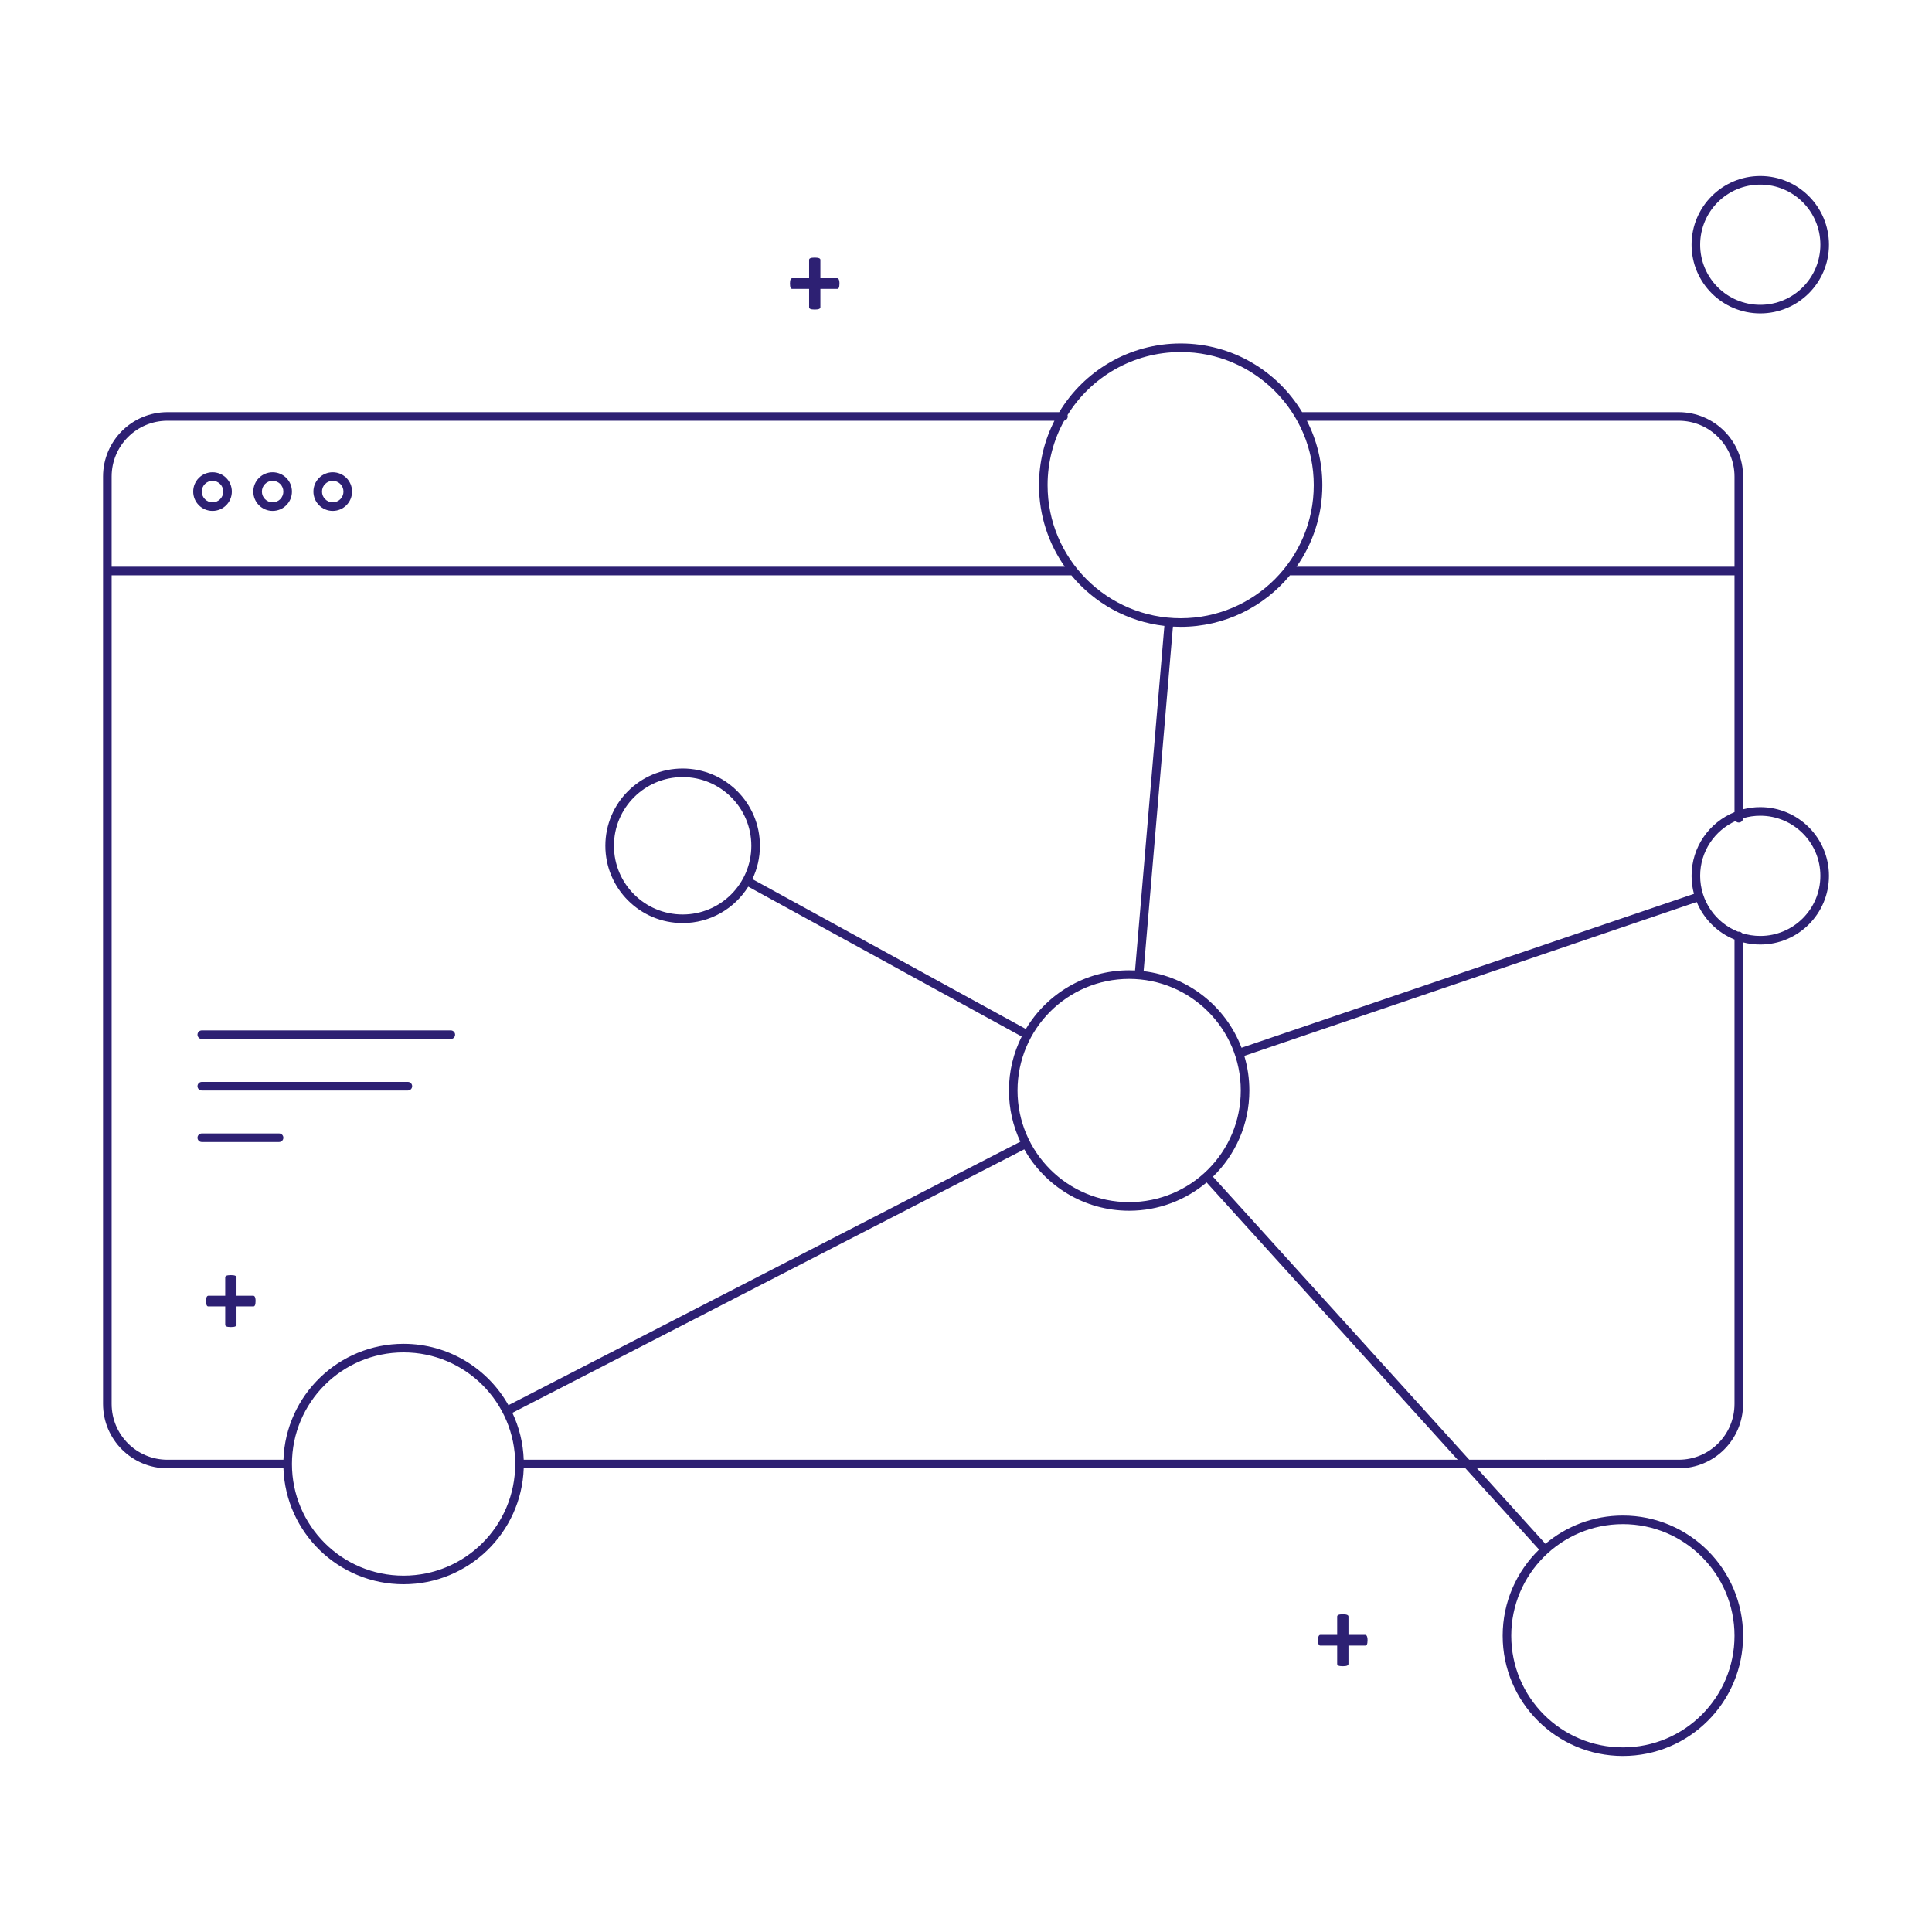 <?xml version="1.0" encoding="UTF-8"?>
<svg width="450px" height="450px" viewBox="0 0 450 450" version="1.1" xmlns="http://www.w3.org/2000/svg" xmlns:xlink="http://www.w3.org/1999/xlink">
    <!-- Generator: Sketch 55.2 (78181) - https://sketchapp.com -->
    <title>Ilustracje/.net</title>
    <desc>Created with Sketch.</desc>
    <g id="Ilustracje/.net" stroke="none" stroke-width="1" fill="none" fill-rule="evenodd">
        <path d="M404,134 L300.457,134 C294.404,141.329 285.248,146 275,146 C274.396,146 273.795,145.984 273.199,145.952 L266.37,226.201 C276.846,227.457 285.545,234.499 289.177,244.04 L394.556,208.197 C394.193,206.859 394,205.452 394,204 C394,197.285 398.136,191.537 404,189.163 L404,134 Z M404,132 L404,111 C404,103.82 398.18,98 391,98 L304.402,98 C306.702,102.5 308,107.599 308,113 C308,120.074 305.774,126.628 301.985,132 L404,132 Z M26,132 L248.015,132 C244.226,126.628 242,120.074 242,113 C242,107.599 243.298,102.5 245.598,98 L39,98 C31.82,98 26,103.82 26,111 L26,132 Z M26,134 L26,327 C26,334.18 31.82,340 39,340 L66.018,340 C66.544,324.999 78.871,313 94,313 C104.488,313 113.629,318.766 118.426,327.301 L237.657,265.921 C235.953,262.304 235,258.264 235,254 C235,249.478 236.072,245.206 237.976,241.425 L174.282,206.516 C171.103,211.61 165.447,215 159,215 C149.059,215 141,206.941 141,197 C141,187.059 149.059,179 159,179 C168.941,179 177,187.059 177,197 C177,199.78 176.37,202.413 175.245,204.763 L238.939,239.672 C243.825,231.484 252.772,226 263,226 C263.462,226 263.92,226.011 264.377,226.033 L271.206,145.784 C262.508,144.789 254.838,140.411 249.543,134 L26,134 Z M406,219.496 L406,327 C406,335.284 399.284,342 391,342 L360,342 C359.448,342 359,341.552 359,341 C359,340.448 359.448,340 360,340 L391,340 C398.18,340 404,334.18 404,327 L404,218.837 C400.019,217.226 396.835,214.059 395.2,210.09 L289.821,245.934 C290.588,248.488 291,251.196 291,254 C291,261.871 287.752,268.984 282.523,274.071 L342.223,340 L359.824,340 C360.474,340 361,340.448 361,341 C361,341.552 360.474,342 359.824,342 L344.034,342 L359.959,359.586 C364.832,355.477 371.127,353 378,353 C393.464,353 406,365.536 406,381 C406,396.464 393.464,409 378,409 C362.536,409 350,396.464 350,381 C350,373.129 353.248,366.016 358.477,360.929 L341.336,342 L121.982,342 C121.456,357.001 109.129,369 94,369 C78.871,369 66.544,357.001 66.018,342 L39,342 C30.716,342 24,335.284 24,327 L24,111 C24,102.716 30.716,96 39,96 L246.71,96 C252.484,86.413 262.993,80 275,80 C287.007,80 297.516,86.413 303.29,96 L391,96 C399.284,96 406,102.716 406,111 L406,188.504 C407.278,188.175 408.619,188 410,188 C418.837,188 426,195.163 426,204 C426,212.837 418.837,220 410,220 C408.619,220 407.278,219.825 406,219.496 Z M339.525,340 L281.041,275.414 C276.168,279.523 269.873,282 263,282 C252.512,282 243.371,276.234 238.574,267.699 L119.343,329.079 C120.913,332.412 121.846,336.105 121.982,340 L339.525,340 Z M404.83,217.014 C404.885,217.005 404.942,217 405,217 C405.302,217 405.572,217.134 405.756,217.345 C407.094,217.77 408.52,218 410,218 C417.732,218 424,211.732 424,204 C424,196.268 417.732,190 410,190 C408.61,190 407.267,190.203 406,190.58 L406,190.587 C406,191.139 405.552,191.587 405,191.587 C404.696,191.587 404.423,191.451 404.24,191.236 C399.381,193.432 396,198.321 396,204 C396,209.906 399.657,214.958 404.83,217.014 Z M248.641,96.676 C248.676,96.777 248.695,96.887 248.695,97 C248.695,97.492 248.34,97.9 247.873,97.984 C245.405,102.433 244,107.552 244,113 C244,130.121 257.879,144 275,144 C292.121,144 306,130.121 306,113 C306,95.879 292.121,82 275,82 C263.869,82 254.109,87.866 248.641,96.676 Z M263,280 C277.359,280 289,268.359 289,254 C289,239.641 277.359,228 263,228 C248.641,228 237,239.641 237,254 C237,268.359 248.641,280 263,280 Z M378,407 C392.359,407 404,395.359 404,381 C404,366.641 392.359,355 378,355 C363.641,355 352,366.641 352,381 C352,395.359 363.641,407 378,407 Z M94,367 C108.359,367 120,355.359 120,341 C120,326.641 108.359,315 94,315 C79.641,315 68,326.641 68,341 C68,355.359 79.641,367 94,367 Z M159,213 C167.837,213 175,205.837 175,197 C175,188.163 167.837,181 159,181 C150.163,181 143,188.163 143,197 C143,205.837 150.163,213 159,213 Z M49.5,119 C47.015,119 45,116.985 45,114.5 C45,112.015 47.015,110 49.5,110 C51.985,110 54,112.015 54,114.5 C54,116.985 51.985,119 49.5,119 Z M49.5,117 C50.881,117 52,115.881 52,114.5 C52,113.119 50.881,112 49.5,112 C48.119,112 47,113.119 47,114.5 C47,115.881 48.119,117 49.5,117 Z M63.5,119 C61.015,119 59,116.985 59,114.5 C59,112.015 61.015,110 63.5,110 C65.985,110 68,112.015 68,114.5 C68,116.985 65.985,119 63.5,119 Z M63.5,117 C64.881,117 66,115.881 66,114.5 C66,113.119 64.881,112 63.5,112 C62.119,112 61,113.119 61,114.5 C61,115.881 62.119,117 63.5,117 Z M77.5,119 C75.015,119 73,116.985 73,114.5 C73,112.015 75.015,110 77.5,110 C79.985,110 82,112.015 82,114.5 C82,116.985 79.985,119 77.5,119 Z M77.5,117 C78.881,117 80,115.881 80,114.5 C80,113.119 78.881,112 77.5,112 C76.119,112 75,113.119 75,114.5 C75,115.881 76.119,117 77.5,117 Z M47,264 L65,264 C65.552,264 66,264.448 66,265 C66,265.552 65.552,266 65,266 L47,266 C46.448,266 46,265.552 46,265 C46,264.448 46.448,264 47,264 Z M47,252 L95,252 C95.552,252 96,252.448 96,253 C96,253.552 95.552,254 95,254 L47,254 C46.448,254 46,253.552 46,253 C46,252.448 46.448,252 47,252 Z M47,240 L105,240 C105.552,240 106,240.448 106,241 C106,241.552 105.552,242 105,242 L47,242 C46.448,242 46,241.552 46,241 C46,240.448 46.448,240 47,240 Z M189.135,60.038 C189.303,60.014 189.512,60 189.767,60 C190.018,60 190.227,60.014 190.395,60.038 C190.563,60.064 190.696,60.098 190.797,60.148 C190.898,60.192 190.973,60.246 191.021,60.31 C191.065,60.373 191.085,60.444 191.085,60.533 L191.085,64.798 L194.99,64.798 C195.062,64.798 195.131,64.819 195.195,64.859 C195.258,64.901 195.316,64.969 195.364,65.066 C195.418,65.165 195.457,65.294 195.483,65.452 C195.517,65.612 195.529,65.809 195.529,66.04 C195.529,66.271 195.517,66.463 195.49,66.63 C195.467,66.794 195.43,66.923 195.386,67.019 C195.338,67.115 195.285,67.183 195.226,67.229 C195.17,67.27 195.101,67.289 195.027,67.289 L191.085,67.289 L191.085,71.543 C191.085,71.629 191.065,71.706 191.021,71.78 C190.973,71.847 190.898,71.906 190.797,71.95 C190.696,72.002 190.563,72.038 190.395,72.058 C190.227,72.085 190.018,72.097 189.767,72.097 C189.512,72.097 189.303,72.085 189.135,72.058 C188.968,72.038 188.835,72.002 188.734,71.95 C188.632,71.906 188.562,71.847 188.52,71.78 C188.478,71.706 188.457,71.629 188.457,71.543 L188.457,67.289 L184.505,67.289 C184.437,67.289 184.372,67.27 184.31,67.229 C184.246,67.183 184.189,67.115 184.145,67.019 C184.098,66.923 184.066,66.794 184.037,66.63 C184.013,66.463 184,66.271 184,66.04 C184,65.809 184.013,65.612 184.037,65.452 C184.066,65.294 184.102,65.165 184.152,65.066 C184.203,64.969 184.261,64.901 184.327,64.859 C184.395,64.819 184.466,64.798 184.541,64.798 L188.457,64.798 L188.457,60.533 C188.457,60.444 188.478,60.373 188.52,60.31 C188.562,60.246 188.632,60.192 188.734,60.148 C188.835,60.098 188.968,60.064 189.135,60.038 Z M312.135,376.038 C312.303,376.014 312.512,376 312.767,376 C313.018,376 313.227,376.014 313.395,376.038 C313.563,376.064 313.696,376.098 313.797,376.148 C313.898,376.192 313.973,376.246 314.021,376.31 C314.065,376.373 314.085,376.444 314.085,376.533 L314.085,380.798 L317.99,380.798 C318.062,380.798 318.131,380.819 318.195,380.859 C318.258,380.901 318.316,380.969 318.364,381.066 C318.418,381.165 318.457,381.294 318.483,381.452 C318.517,381.612 318.529,381.809 318.529,382.04 C318.529,382.271 318.517,382.463 318.49,382.63 C318.467,382.794 318.43,382.923 318.386,383.019 C318.338,383.115 318.285,383.183 318.226,383.229 C318.17,383.27 318.101,383.289 318.027,383.289 L314.085,383.289 L314.085,387.543 C314.085,387.629 314.065,387.706 314.021,387.78 C313.973,387.847 313.898,387.906 313.797,387.95 C313.696,388.002 313.563,388.038 313.395,388.058 C313.227,388.085 313.018,388.097 312.767,388.097 C312.512,388.097 312.303,388.085 312.135,388.058 C311.968,388.038 311.835,388.002 311.734,387.95 C311.632,387.906 311.562,387.847 311.52,387.78 C311.478,387.706 311.457,387.629 311.457,387.543 L311.457,383.289 L307.505,383.289 C307.437,383.289 307.372,383.27 307.31,383.229 C307.246,383.183 307.189,383.115 307.145,383.019 C307.098,382.923 307.066,382.794 307.037,382.63 C307.013,382.463 307,382.271 307,382.04 C307,381.809 307.013,381.612 307.037,381.452 C307.066,381.294 307.102,381.165 307.152,381.066 C307.203,380.969 307.261,380.901 307.327,380.859 C307.395,380.819 307.466,380.798 307.541,380.798 L311.457,380.798 L311.457,376.533 C311.457,376.444 311.478,376.373 311.52,376.31 C311.562,376.246 311.632,376.192 311.734,376.148 C311.835,376.098 311.968,376.064 312.135,376.038 Z M53.135,297.038 C53.303,297.014 53.512,297 53.767,297 C54.018,297 54.227,297.014 54.395,297.038 C54.563,297.064 54.696,297.098 54.797,297.148 C54.898,297.192 54.973,297.246 55.021,297.31 C55.065,297.373 55.085,297.444 55.085,297.533 L55.085,301.798 L58.99,301.798 C59.062,301.798 59.131,301.819 59.195,301.859 C59.258,301.901 59.316,301.969 59.364,302.066 C59.418,302.165 59.457,302.294 59.483,302.452 C59.517,302.612 59.529,302.809 59.529,303.04 C59.529,303.271 59.517,303.463 59.49,303.63 C59.467,303.794 59.43,303.923 59.386,304.019 C59.338,304.115 59.285,304.183 59.226,304.229 C59.17,304.27 59.101,304.289 59.027,304.289 L55.085,304.289 L55.085,308.543 C55.085,308.629 55.065,308.706 55.021,308.78 C54.973,308.847 54.898,308.906 54.797,308.95 C54.696,309.002 54.563,309.038 54.395,309.058 C54.227,309.085 54.018,309.097 53.767,309.097 C53.512,309.097 53.303,309.085 53.135,309.058 C52.968,309.038 52.835,309.002 52.734,308.95 C52.632,308.906 52.562,308.847 52.52,308.78 C52.478,308.706 52.457,308.629 52.457,308.543 L52.457,304.289 L48.505,304.289 C48.437,304.289 48.372,304.27 48.31,304.229 C48.246,304.183 48.189,304.115 48.145,304.019 C48.098,303.923 48.066,303.794 48.037,303.63 C48.013,303.463 48,303.271 48,303.04 C48,302.809 48.013,302.612 48.037,302.452 C48.066,302.294 48.102,302.165 48.152,302.066 C48.203,301.969 48.261,301.901 48.327,301.859 C48.395,301.819 48.466,301.798 48.541,301.798 L52.457,301.798 L52.457,297.533 C52.457,297.444 52.478,297.373 52.52,297.31 C52.562,297.246 52.632,297.192 52.734,297.148 C52.835,297.098 52.968,297.064 53.135,297.038 Z M410,73 C401.163,73 394,65.837 394,57 C394,48.163 401.163,41 410,41 C418.837,41 426,48.163 426,57 C426,65.837 418.837,73 410,73 Z M410,71 C417.732,71 424,64.732 424,57 C424,49.268 417.732,43 410,43 C402.268,43 396,49.268 396,57 C396,64.732 402.268,71 410,71 Z" id="Combined-Shape" fill="#2D2073" fill-rule="nonzero"></path>
    </g>
</svg>
